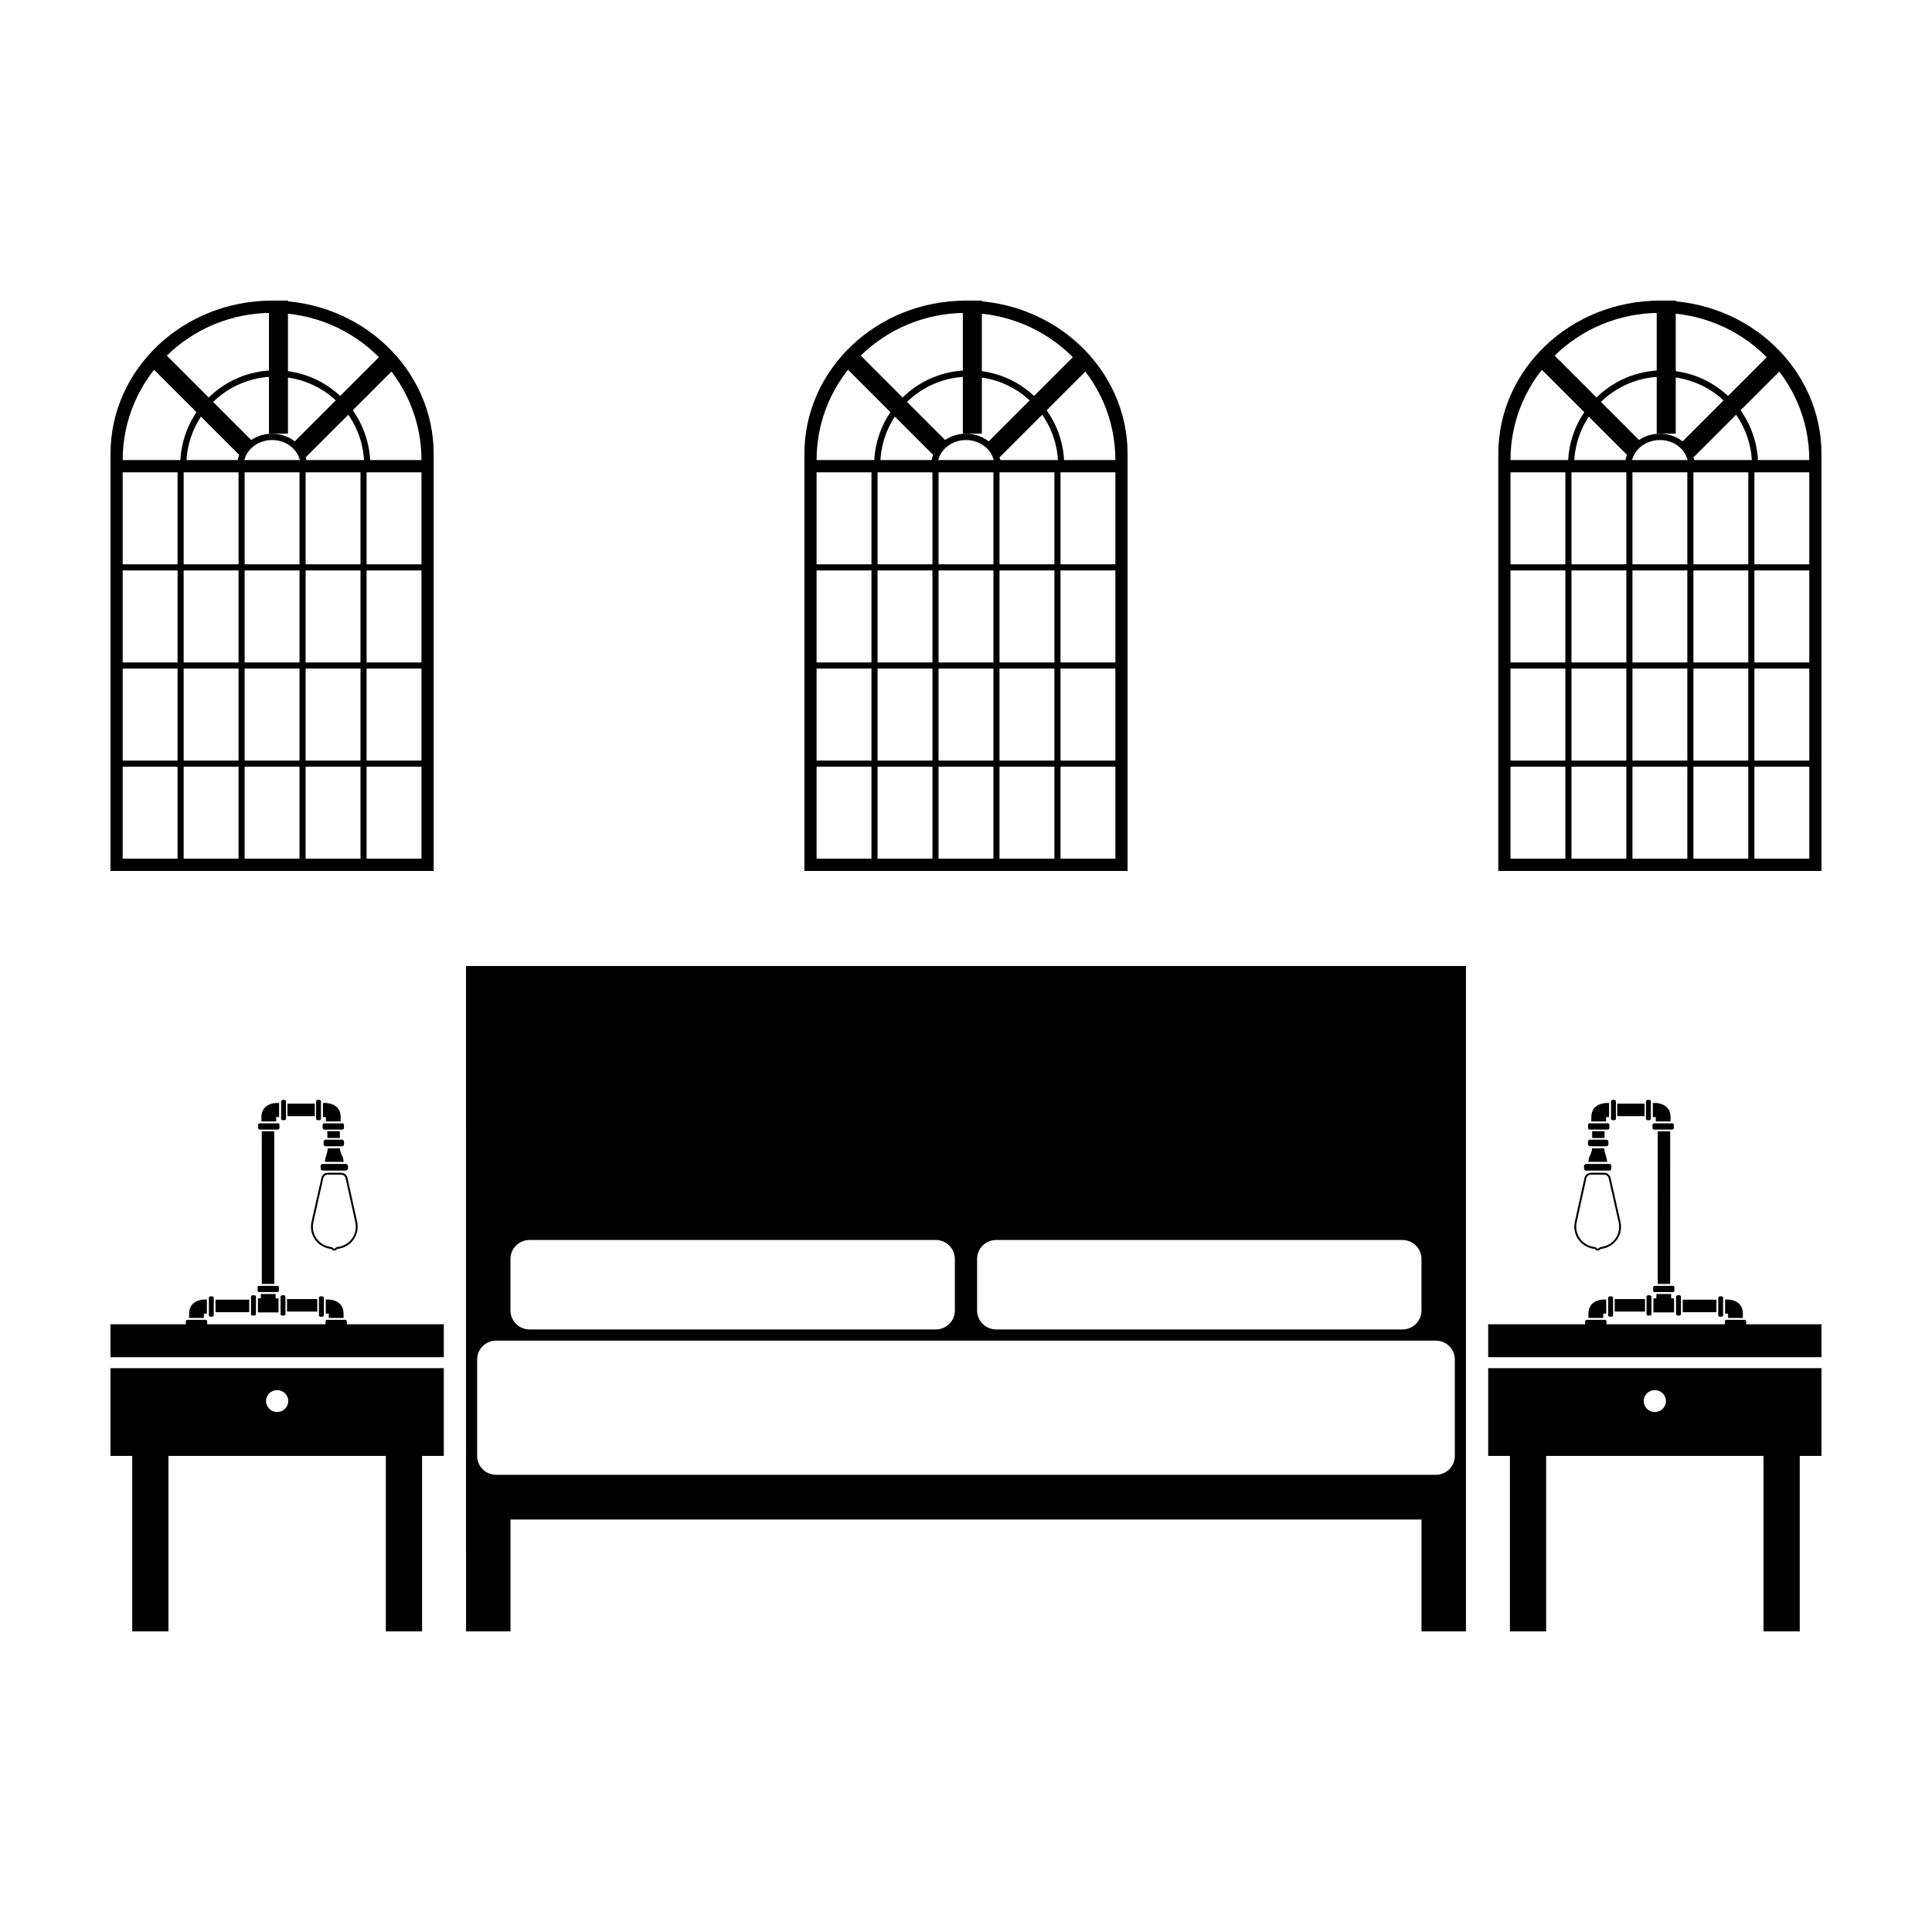 <?xml version="1.0" encoding="UTF-8"?>
<!-- Uploaded to: ICON Repo, www.svgrepo.com, Generator: ICON Repo Mixer Tools -->
<svg width="800px" height="800px" version="1.1" viewBox="144 144 512 512" xmlns="http://www.w3.org/2000/svg">
 <path d="m267.5 400h264.99v176.33h-11.777v-29.637h-241.43v29.637h-11.777zm2.945 104.3v25.523c0 2.797 2.262 5.019 5.059 5.019h248.98c2.82 0 5.062-2.246 5.062-5.019v-25.523c0-2.793-2.266-5.019-5.062-5.019h-248.98c-2.82 0-5.059 2.25-5.059 5.019zm8.832-26.664v13.652c0 2.758 2.266 5.031 5.059 5.031h107.65c2.816 0 5.062-2.254 5.062-5.031v-13.652c0-2.754-2.266-5.027-5.062-5.027h-107.65c-2.812 0-5.059 2.254-5.059 5.027zm123.66 0v13.652c0 2.758 2.266 5.031 5.062 5.031h107.65c2.812 0 5.059-2.254 5.059-5.031v-13.652c0-2.754-2.266-5.027-5.059-5.027h-107.65c-2.812 0-5.062 2.254-5.062 5.027z" fill-rule="evenodd"/>
 <path d="m246.25 529.83h-57.609v46.504h-9.602v-46.504h-5.758v-34.883h88.328v34.883h-5.758v46.504h-9.602zm-28.805-11.629c1.625 0 2.945-1.301 2.945-2.906s-1.32-2.906-2.945-2.906-2.945 1.301-2.945 2.906 1.32 2.906 2.945 2.906zm-44.164-14.531v2.906h88.328v-2.906z" fill-rule="evenodd"/>
 <path d="m611.35 529.83h-57.605v46.504h-9.602v-46.504h-5.762v-34.883h88.328v34.883h-5.758v46.504h-9.602zm-28.805-11.629c1.625 0 2.945-1.301 2.945-2.906s-1.32-2.906-2.945-2.906-2.945 1.301-2.945 2.906 1.32 2.906 2.945 2.906zm-44.164-14.531v2.906h88.328v-2.906z" fill-rule="evenodd"/>
 <path d="m198.04 493.27v-1.156h0.793v-3.727l-0.793 0.008s-3.891-0.016-3.918 3.719v1.156zm0.031 0.5h0.402c0.242 0 0.434 0.184 0.434 0.418v0.82c0 0.234-0.191 0.418-0.434 0.418h-4.781c-0.238 0-0.434-0.184-0.434-0.418v-0.82c0-0.23 0.195-0.418 0.434-0.418h0.363v0.004h4.016zm1.273-5.481v-0.324c0-0.227 0.191-0.414 0.434-0.414h0.434c0.242 0 0.434 0.188 0.434 0.414v4.562c0 0.227-0.191 0.414-0.434 0.414h-0.434c-0.242 0-0.434-0.188-0.434-0.414v-0.406h0.012v-3.832z" fill-rule="evenodd"/>
 <path d="m231.13 493.27v-1.156h-0.793v-3.727l0.793 0.008s3.891-0.016 3.918 3.719v1.156zm-0.031 0.5h-0.402c-0.242 0-0.438 0.184-0.438 0.418v0.82c0 0.234 0.195 0.418 0.438 0.418h4.781c0.238 0 0.434-0.184 0.434-0.418v-0.82c0-0.23-0.195-0.418-0.434-0.418h-0.363v0.004h-4.016zm-1.273-5.481v-0.324c0-0.227-0.191-0.414-0.434-0.414h-0.434c-0.242 0-0.438 0.188-0.438 0.414v4.562c0 0.227 0.195 0.414 0.438 0.414h0.434c0.238 0 0.434-0.188 0.434-0.414v-0.406h-0.012v-3.832z" fill-rule="evenodd"/>
 <path d="m217.19 441.19v-1.16h0.781v-3.723l-0.781 0.004s-3.891-0.012-3.918 3.719c0 0.551 0 0.914 0.004 1.16zm0.031 0.5h0.406c0.238 0 0.434 0.184 0.434 0.418v0.82c0 0.23-0.195 0.418-0.434 0.418h-4.785c-0.238 0-0.434-0.184-0.434-0.418v-0.82c0-0.23 0.195-0.418 0.434-0.418h0.363v0.004h4.016zm1.273-5.481v-0.324c0-0.227 0.191-0.414 0.434-0.414h0.438c0.238 0 0.434 0.188 0.434 0.414v4.562c0 0.227-0.195 0.414-0.434 0.414h-0.438c-0.238 0-0.434-0.188-0.434-0.414z" fill-rule="evenodd"/>
 <path d="m230.37 441.19v-1.16h-0.785v-3.723l0.785 0.004s3.894-0.012 3.922 3.719c0 0.551-0.004 0.914-0.004 1.16zm-0.031 0.5h-0.402c-0.238 0-0.434 0.184-0.434 0.418v0.82c0 0.23 0.195 0.418 0.434 0.418h4.781c0.242 0 0.434-0.184 0.434-0.418v-0.82c0-0.23-0.195-0.418-0.434-0.418h-0.363v0.004h-4.016zm-1.27-5.481v-0.324c0-0.227-0.195-0.414-0.434-0.414h-0.438c-0.238 0-0.434 0.188-0.434 0.414v4.562c0 0.227 0.191 0.414 0.434 0.414h0.438c0.238 0 0.434-0.188 0.434-0.414v-0.406h-0.012v-3.832z" fill-rule="evenodd"/>
 <path d="m217.82 488.08h-0.781v-1.16h-3.91v1.16h-0.773v3.731h5.465zm0.523-0.117v-0.297c0-0.23 0.191-0.414 0.434-0.414h0.438c0.238 0 0.434 0.184 0.434 0.414v4.559c0 0.23-0.191 0.414-0.434 0.414h-0.438c-0.238 0-0.434-0.184-0.434-0.414zm-1.23-1.543h0.363c0.238 0 0.434-0.188 0.434-0.418v-0.82c0-0.234-0.195-0.418-0.434-0.418h-4.781c-0.242 0-0.434 0.188-0.434 0.418v0.82c0 0.234 0.191 0.418 0.434 0.418h0.402v-0.004h4.016zm-5.285 5.391h-0.004v0.414c0 0.23-0.191 0.414-0.434 0.414h-0.434c-0.242 0-0.438-0.184-0.438-0.414v-4.559c0-0.23 0.195-0.414 0.438-0.414h0.434c0.242 0 0.434 0.184 0.434 0.414v0.414h0.004z" fill-rule="evenodd"/>
 <path d="m201.12 488.43h8.926v3.309h-8.926z" fill-rule="evenodd"/>
 <path d="m220.06 488.27h8.02v3.309h-8.02z" fill-rule="evenodd"/>
 <path d="m220.17 436.48h7.258v3.305h-7.258z" fill-rule="evenodd"/>
 <path d="m230.76 445.58v-1.812h3.309v1.812z" fill-rule="evenodd"/>
 <path d="m216.68 443.8 0.016 40.449h-3.309l-0.016-40.449z" fill-rule="evenodd"/>
 <path d="m230.1 451.91c0.102-1.645 0.652-1.945 0.754-3.59h3.227c0.137 1.645 0.871 1.945 1.004 3.59zm-0.121 0.547h-0.453c-0.309 0-0.559 0.258-0.559 0.582v0.586c0 0.324 0.25 0.586 0.559 0.586h6.141c0.309 0 0.559-0.258 0.559-0.586v-0.586c0-0.32-0.25-0.582-0.559-0.582h-0.414 0.043-5.367zm4.672-4.684c0.293-0.016 0.523-0.27 0.523-0.582v-0.586c0-0.324-0.246-0.586-0.555-0.586h-4.309c-0.309 0-0.555 0.262-0.555 0.586v0.586c0 0.312 0.23 0.566 0.523 0.582z" fill-rule="evenodd"/>
 <path transform="matrix(5.038 -1.234e-15 -1.234e-15 -5.038 148.09 782.12)" d="m15.624 62.385c-0.143-0.633 0.26-1.242 0.907-1.358 0 0 0.027-0.012 0.085-0.012 0.024 0 0.095-0.09 0.156-0.09s0.127 0.09 0.149 0.09c0.06 0 0.102 0.015 0.102 0.015 0.638 0.116 1.042 0.722 0.903 1.355l-0.51 2.317c-0.026 0.121-0.156 0.219-0.274 0.219h-0.72c-0.125 0-0.247-0.091-0.275-0.219z" fill="none" stroke="#000000" stroke-width=".1"/>
 <path d="m601.96 493.27v-1.156h-0.793v-3.727l0.793 0.008s3.891-0.016 3.918 3.719v1.156zm-0.031 0.5h-0.402c-0.238 0-0.434 0.184-0.434 0.418v0.82c0 0.234 0.195 0.418 0.434 0.418h4.781c0.238 0 0.434-0.184 0.434-0.418v-0.82c0-0.23-0.195-0.418-0.434-0.418h-0.363v0.004h-4.016zm-1.27-5.481v-0.324c0-0.227-0.195-0.414-0.438-0.414h-0.434c-0.238 0-0.434 0.188-0.434 0.414v4.562c0 0.227 0.191 0.414 0.434 0.414h0.434c0.242 0 0.438-0.188 0.438-0.414v-0.406h-0.016v-3.832z" fill-rule="evenodd"/>
 <path d="m568.87 493.27v-1.156h0.793v-3.727l-0.793 0.008s-3.891-0.016-3.918 3.719c0 0.547 0 0.91 0.004 1.156zm0.031 0.5h0.406c0.238 0 0.434 0.184 0.434 0.418v0.82c0 0.234-0.195 0.418-0.434 0.418h-4.781c-0.242 0-0.438-0.184-0.438-0.418v-0.82c0-0.23 0.195-0.418 0.438-0.418h0.359v0.004h4.016zm1.273-5.481v-0.324c0-0.227 0.191-0.414 0.434-0.414h0.438c0.238 0 0.434 0.188 0.434 0.414v4.562c0 0.227-0.191 0.414-0.434 0.414h-0.438c-0.238 0-0.434-0.188-0.434-0.414v-0.406h0.016v-3.832z" fill-rule="evenodd"/>
 <path d="m582.8 441.19v-1.16h-0.781v-3.723l0.781 0.004s3.891-0.012 3.918 3.719v1.16zm-0.031 0.5h-0.402c-0.242 0-0.434 0.184-0.434 0.418v0.82c0 0.23 0.191 0.418 0.434 0.418h4.781c0.238 0 0.434-0.184 0.434-0.418v-0.82c0-0.23-0.195-0.418-0.434-0.418h-0.363v0.004h-4.016zm-1.273-5.481v-0.324c0-0.227-0.191-0.414-0.434-0.414h-0.434c-0.242 0-0.434 0.188-0.434 0.414v4.562c0 0.227 0.191 0.414 0.434 0.414h0.434c0.242 0 0.434-0.188 0.434-0.414z" fill-rule="evenodd"/>
 <path d="m569.63 441.19v-1.16h0.785v-3.723l-0.785 0.004s-3.891-0.012-3.918 3.719v1.16zm0.031 0.5h0.402c0.242 0 0.434 0.184 0.434 0.418v0.82c0 0.23-0.195 0.418-0.434 0.418h-4.781c-0.238 0-0.434-0.184-0.434-0.418v-0.82c0-0.23 0.195-0.418 0.434-0.418h0.363v0.004h4.016zm1.273-5.481v-0.324c0-0.227 0.191-0.414 0.434-0.414h0.434c0.242 0 0.434 0.188 0.434 0.414v4.562c0 0.227-0.191 0.414-0.434 0.414h-0.434c-0.242 0-0.434-0.188-0.434-0.414v-0.406h0.008v-3.832z" fill-rule="evenodd"/>
 <path d="m582.18 488.08h0.777v-1.16h3.91v1.16h0.773v3.731h-5.461zm-0.527-0.117v-0.297c0-0.23-0.191-0.414-0.434-0.414h-0.434c-0.242 0-0.438 0.184-0.438 0.414v4.559c0 0.23 0.195 0.414 0.438 0.414h0.434c0.238 0 0.434-0.184 0.434-0.414zm1.23-1.543h-0.363c-0.238 0-0.434-0.188-0.434-0.418v-0.82c0-0.234 0.195-0.418 0.434-0.418h4.785c0.238 0 0.434 0.188 0.434 0.418v0.82c0 0.234-0.195 0.418-0.434 0.418h-0.406v-0.004h-4.016zm5.285 5.391h0.004v0.414c0 0.23 0.191 0.414 0.434 0.414h0.438c0.238 0 0.434-0.184 0.434-0.414v-4.559c0-0.23-0.195-0.414-0.434-0.414h-0.438c-0.238 0-0.434 0.184-0.434 0.414v0.414h-0.004z" fill-rule="evenodd"/>
 <path d="m598.87 488.43h-8.926v3.309h8.926z" fill-rule="evenodd"/>
 <path d="m579.94 488.27h-8.023v3.309h8.023z" fill-rule="evenodd"/>
 <path d="m579.83 436.48h-7.254v3.305h7.254z" fill-rule="evenodd"/>
 <path d="m569.24 445.58v-1.812h-3.305v1.812z" fill-rule="evenodd"/>
 <path d="m583.32 443.8-0.016 40.449h3.305l0.016-40.449z" fill-rule="evenodd"/>
 <path d="m569.9 451.91c-0.102-1.645-0.652-1.945-0.754-3.59h-3.227c-0.133 1.645-0.871 1.945-1.004 3.59zm0.125 0.547h0.449c0.309 0 0.559 0.258 0.559 0.582v0.586c0 0.324-0.25 0.586-0.559 0.586h-6.141c-0.305 0-0.555-0.258-0.555-0.586v-0.586c0-0.32 0.25-0.582 0.555-0.582h0.414-0.039 5.363zm-4.676-4.684c-0.293-0.016-0.523-0.27-0.523-0.582v-0.586c0-0.324 0.25-0.586 0.555-0.586h4.309c0.309 0 0.559 0.262 0.559 0.586v0.586c0 0.312-0.234 0.566-0.527 0.582z" fill-rule="evenodd"/>
 <path transform="matrix(-5.038 -1.234e-15 1.234e-15 -5.038 986.69 782.12)" d="m82.075 62.385c-0.143-0.633 0.26-1.242 0.906-1.358 0 0 0.027-0.012 0.086-0.012 0.024 0 0.094-0.09 0.155-0.09s0.127 0.09 0.15 0.09c0.06 0 0.102 0.015 0.102 0.015 0.637 0.116 1.042 0.722 0.902 1.355l-0.509 2.317c-0.026 0.121-0.157 0.219-0.274 0.219h-0.72c-0.125 0-0.247-0.091-0.275-0.219z" fill="none" stroke="#000000" stroke-width=".1"/>
 <path d="m258.93 264.3v110.51h-85.648v-110.51c0-22.441 19.172-40.633 42.824-40.633 23.648 0 42.824 18.191 42.824 40.633zm-3.234 1.625c0-21.543-17.727-39.008-39.59-39.008-21.867 0-39.594 17.465-39.594 39.008h79.184zm-79.184 3.25v24.375h14.543v-24.375zm0 26v24.379h14.543v-24.379zm0 26.004v24.379h14.543v-24.379zm0 26.004v24.379h14.543v-24.379zm16.16-78.008v24.375h14.543v-24.375zm0 26v24.379h14.543v-24.379zm0 26.004v24.379h14.543v-24.379zm0 26.004v24.379h14.543v-24.379zm16.16-78.008v24.375h14.543v-24.375zm0 26v24.379h14.543v-24.379zm0 26.004v24.379h14.543v-24.379zm0 26.004v24.379h14.543v-24.379zm16.16-78.008v24.375h14.543v-24.375zm0 26v24.379h14.543v-24.379zm0 26.004v24.379h14.543v-24.379zm0 26.004v24.379h14.543v-24.379zm16.16-78.008v24.375h14.543v-24.375zm0 26v24.379h14.543v-24.379zm0 26.004v24.379h14.543v-24.379zm0 26.004v24.379h14.543v-24.379z" fill-rule="evenodd"/>
 <path d="m242.14 267.33h-50.379c0-13.91 11.277-25.191 25.191-25.191 13.91 0 25.188 11.281 25.188 25.191zm-1.625 0c0-12.984-10.551-23.512-23.562-23.512-13.016 0-23.566 10.527-23.566 23.512h47.129z" fill-rule="evenodd"/>
 <path d="m225.34 267.33h-18.473c0-4.637 4.137-8.395 9.238-8.395s9.234 3.758 9.234 8.395zm-16.793 0h15.113c-0.09-3.723-3.438-6.719-7.555-6.719s-7.469 2.996-7.559 6.719z" fill-rule="evenodd"/>
 <path d="m215.27 223.66h5.039v35.266h-5.039z" fill-rule="evenodd"/>
 <path d="m246.46 236.63 3.562 3.562-24.938 24.938-3.562-3.562z" fill-rule="evenodd"/>
 <path d="m211.24 261.27-3.562 3.562-24.352-24.352 3.562-3.562z" fill-rule="evenodd"/>
 <path d="m442.82 264.3v110.51h-85.648v-110.51c0-22.441 19.172-40.633 42.824-40.633 23.648 0 42.824 18.191 42.824 40.633zm-3.234 1.625c0-21.543-17.727-39.008-39.59-39.008-21.867 0-39.594 17.465-39.594 39.008h79.184zm-79.184 3.25v24.375h14.543v-24.375zm0 26v24.379h14.543v-24.379zm0 26.004v24.379h14.543v-24.379zm0 26.004v24.379h14.543v-24.379zm16.16-78.008v24.375h14.543v-24.375zm0 26v24.379h14.543v-24.379zm0 26.004v24.379h14.543v-24.379zm0 26.004v24.379h14.543v-24.379zm16.16-78.008v24.375h14.543v-24.375zm0 26v24.379h14.543v-24.379zm0 26.004v24.379h14.543v-24.379zm0 26.004v24.379h14.543v-24.379zm16.16-78.008v24.375h14.543v-24.375zm0 26v24.379h14.543v-24.379zm0 26.004v24.379h14.543v-24.379zm0 26.004v24.379h14.543v-24.379zm16.16-78.008v24.375h14.543v-24.375zm0 26v24.379h14.543v-24.379zm0 26.004v24.379h14.543v-24.379zm0 26.004v24.379h14.543v-24.379z" fill-rule="evenodd"/>
 <path d="m426.03 267.33h-50.379c0-13.91 11.277-25.191 25.191-25.191 13.91 0 25.188 11.281 25.188 25.191zm-1.625 0c0-12.984-10.551-23.512-23.562-23.512-13.016 0-23.566 10.527-23.566 23.512h47.129z" fill-rule="evenodd"/>
 <path d="m409.23 267.33h-18.473c0-4.637 4.137-8.395 9.238-8.395s9.234 3.758 9.234 8.395zm-16.793 0c0.09-3.723 3.441-6.719 7.559-6.719s7.465 2.996 7.555 6.719z" fill-rule="evenodd"/>
 <path d="m399.16 223.66h5.039v35.266h-5.039z" fill-rule="evenodd"/>
 <path d="m430.35 236.63 3.562 3.562-24.938 24.938-3.562-3.562z" fill-rule="evenodd"/>
 <path d="m395.13 261.27-3.562 3.562-24.352-24.352 3.562-3.562z" fill-rule="evenodd"/>
 <path d="m626.71 264.3v110.51h-85.645v-110.51c0-22.441 19.172-40.633 42.824-40.633 23.648 0 42.82 18.191 42.82 40.633zm-3.231 1.625c0-21.543-17.727-39.008-39.59-39.008-21.867 0-39.594 17.465-39.594 39.008h79.184zm-79.184 3.25v24.375h14.543v-24.375zm0 26v24.379h14.543v-24.379zm0 26.004v24.379h14.543v-24.379zm0 26.004v24.379h14.543v-24.379zm16.16-78.008v24.375h14.543v-24.375zm0 26v24.379h14.543v-24.379zm0 26.004v24.379h14.543v-24.379zm0 26.004v24.379h14.543v-24.379zm16.16-78.008v24.375h14.543v-24.375zm0 26v24.379h14.543v-24.379zm0 26.004v24.379h14.543v-24.379zm0 26.004v24.379h14.543v-24.379zm16.16-78.008v24.375h14.543v-24.375zm0 26v24.379h14.543v-24.379zm0 26.004v24.379h14.543v-24.379zm0 26.004v24.379h14.543v-24.379zm16.16-78.008v24.375h14.543v-24.375zm0 26v24.379h14.543v-24.379zm0 26.004v24.379h14.543v-24.379zm0 26.004v24.379h14.543v-24.379z" fill-rule="evenodd"/>
 <path d="m609.92 267.33h-50.379c0-13.91 11.277-25.191 25.191-25.191 13.91 0 25.188 11.281 25.188 25.191zm-1.625 0c0-12.984-10.551-23.512-23.562-23.512-13.016 0-23.566 10.527-23.566 23.512h47.129z" fill-rule="evenodd"/>
 <path d="m593.12 267.33h-18.473c0-4.637 4.137-8.395 9.238-8.395 5.098 0 9.234 3.758 9.234 8.395zm-16.793 0c0.09-3.723 3.438-6.719 7.559-6.719 4.117 0 7.465 2.996 7.555 6.719z" fill-rule="evenodd"/>
 <path d="m583.05 223.66h5.039v35.266h-5.039z" fill-rule="evenodd"/>
 <path d="m614.24 236.63 3.562 3.562-24.938 24.938-3.562-3.562z" fill-rule="evenodd"/>
 <path d="m579.02 261.27-3.562 3.562-24.352-24.352 3.562-3.562z" fill-rule="evenodd"/>
</svg>